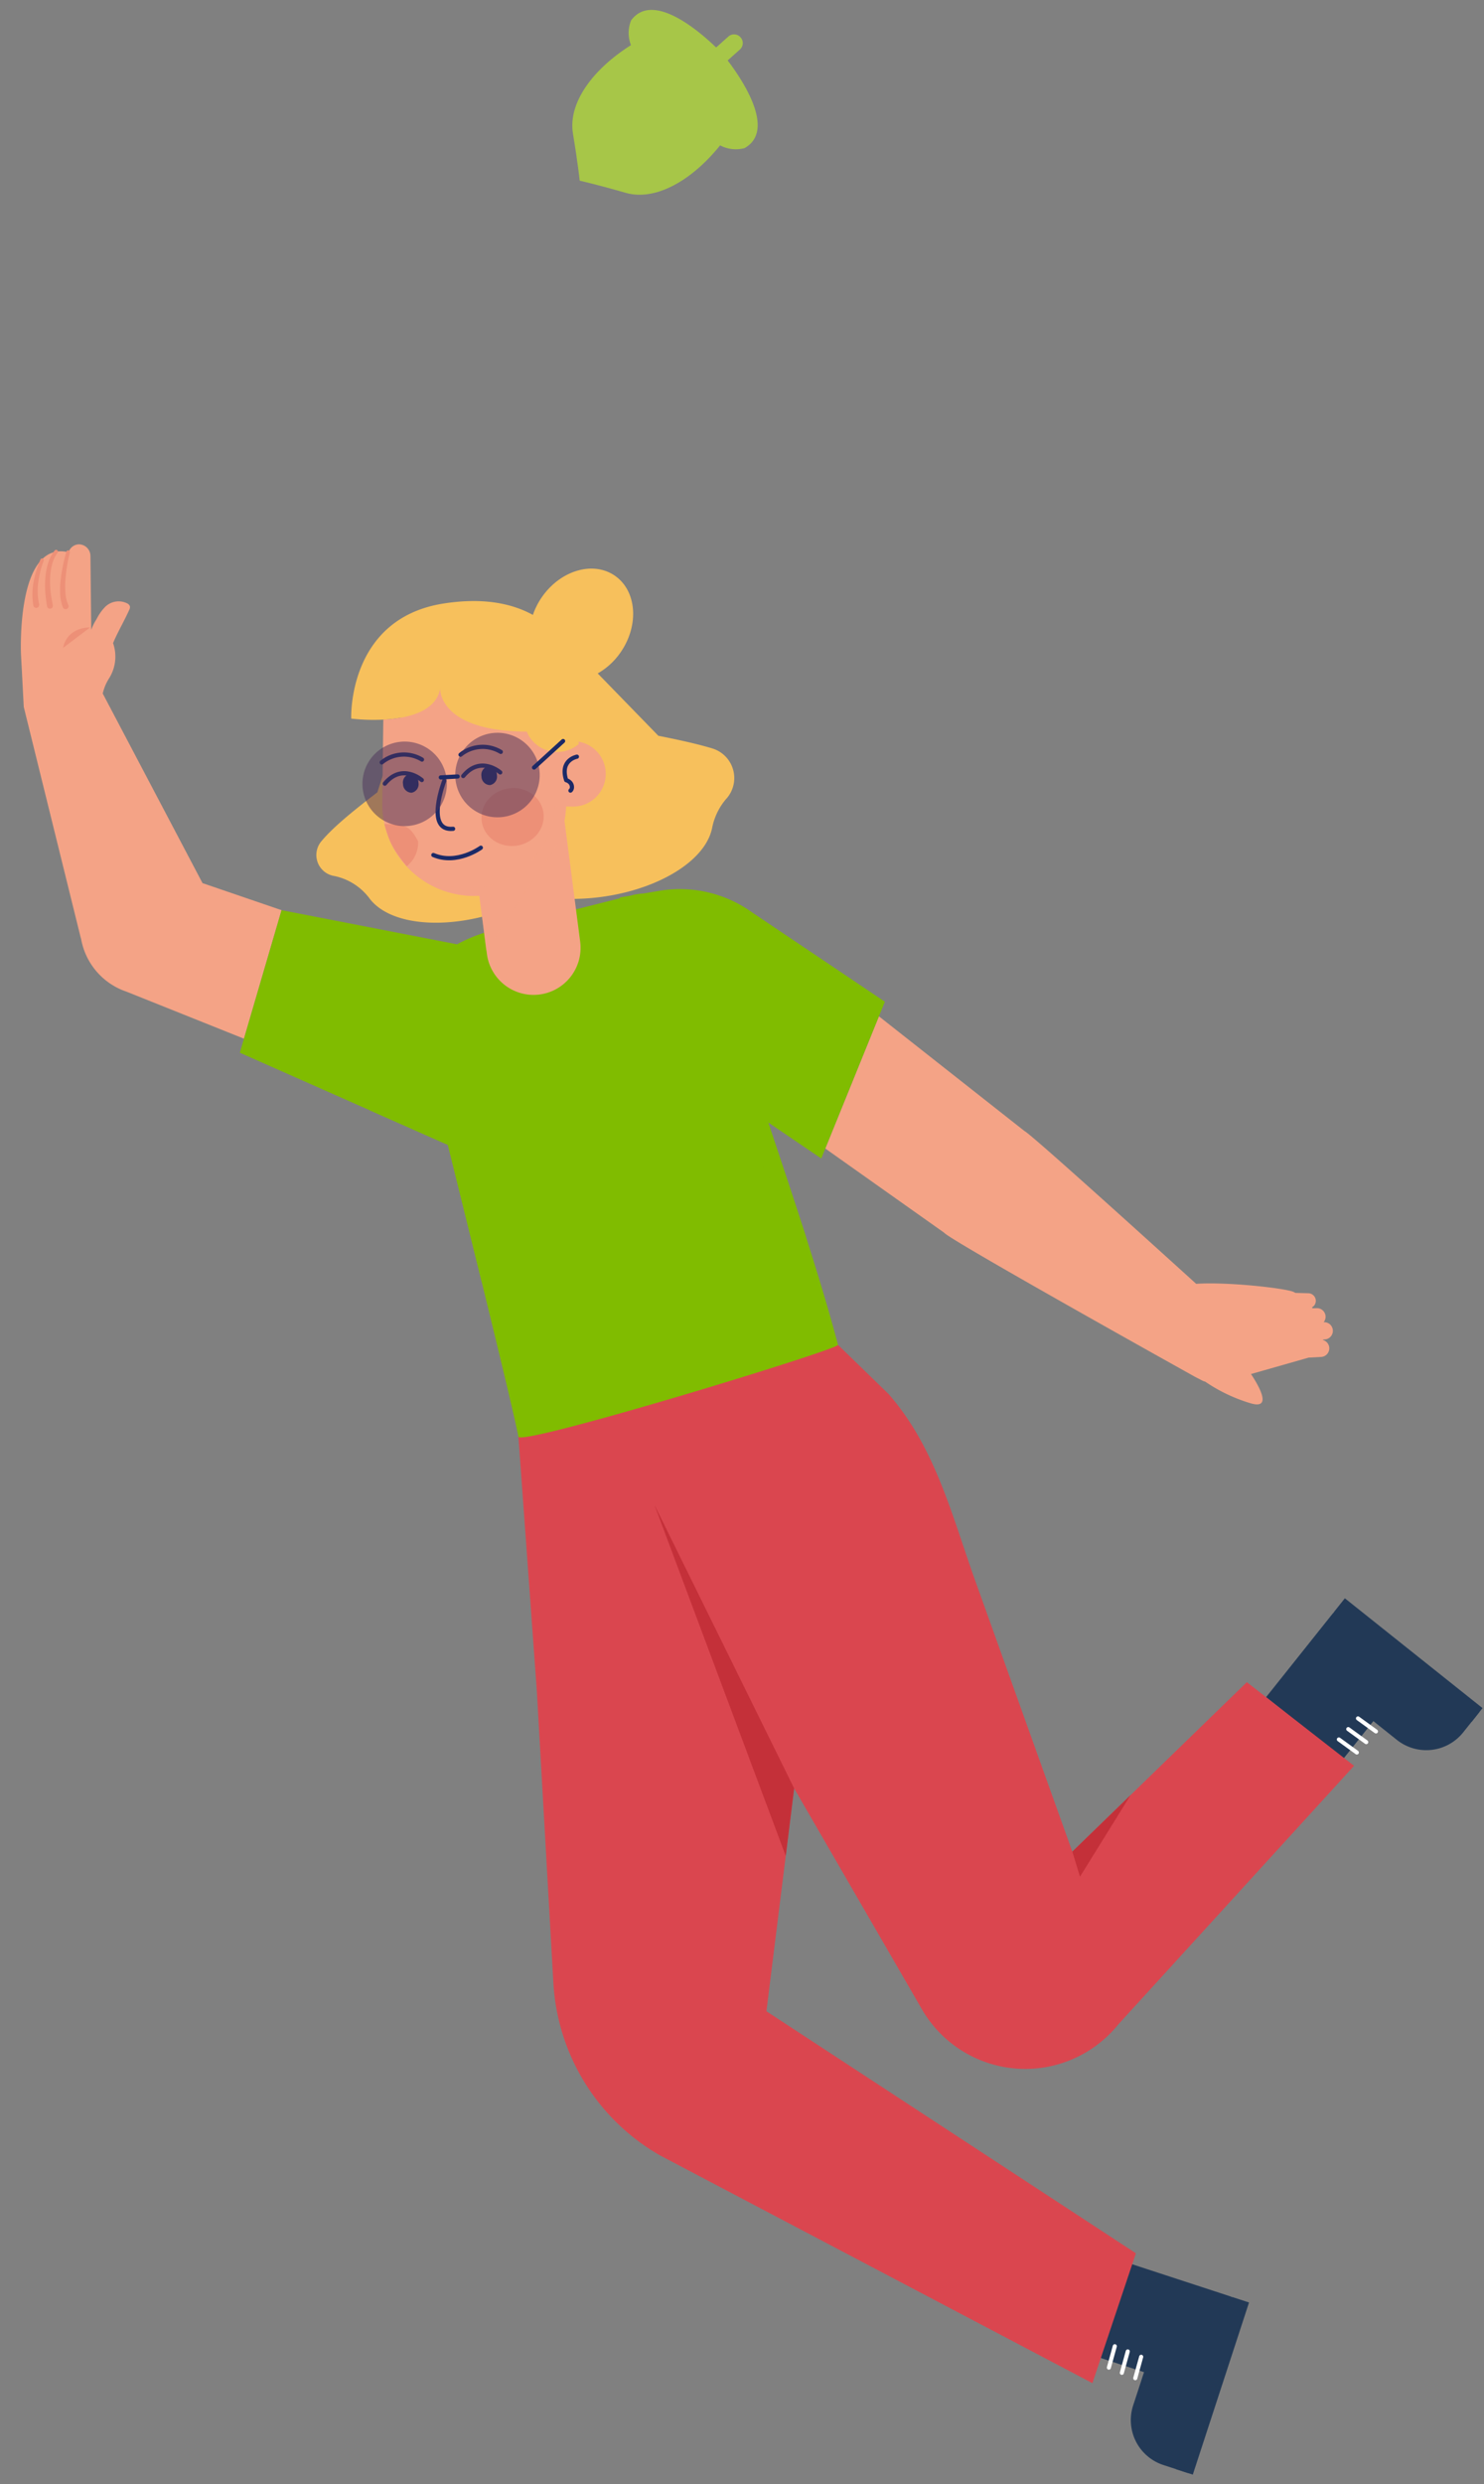 <svg xmlns="http://www.w3.org/2000/svg" width="273.268" height="457.033" viewBox="0 0 273.268 457.033">
  <rect x="0" y="0" width="273.268" height="457.033" fill="#808080" stroke="none"/>
  <g id="Group_2557" data-name="Group 2557" transform="translate(-1481.986 -343.609)">
    <g id="Group_1813" data-name="Group 1813" transform="translate(-9440 -11602)">
      <g id="Group_1689" data-name="Group 1689" transform="translate(11121.688 12363.297) rotate(-9)">
        <g id="Group_1688" data-name="Group 1688" transform="translate(0 0)">
          <path id="Path_1573" data-name="Path 1573" d="M25.68,8.9,8.288,0,0,16.194l7.893,4.039L4.96,25.963a8.693,8.693,0,0,0,3.779,11.7l4.246,2.173,6.895-13.469h0l7.015-13.708A2.794,2.794,0,0,0,25.68,8.9Z" fill="#223956"/>
          <rect id="Rectangle_1035" data-name="Rectangle 1035" width="33.322" height="3.235" transform="translate(28.996 10.598) rotate(117.103)" fill="#223956"/>
          <line id="Line_138" data-name="Line 138" y1="3.721" x2="1.693" transform="translate(1.631 14.678)" fill="none" stroke="#fff" stroke-linecap="round" stroke-linejoin="round" stroke-width="0.75"/>
          <line id="Line_139" data-name="Line 139" y1="3.721" x2="1.693" transform="translate(3.84 15.995)" fill="none" stroke="#fff" stroke-linecap="round" stroke-linejoin="round" stroke-width="0.75"/>
          <line id="Line_140" data-name="Line 140" y1="3.721" x2="1.693" transform="translate(6.127 17.359)" fill="none" stroke="#fff" stroke-linecap="round" stroke-linejoin="round" stroke-width="0.75"/>
        </g>
        <path id="Path_1574" data-name="Path 1574" d="M7.735,3.868A3.868,3.868,0,1,1,3.868,0,3.868,3.868,0,0,1,7.735,3.868Z" transform="translate(12.012 8.174)" fill="#223956"/>
      </g>
      <g id="Group_1690" data-name="Group 1690" transform="translate(11152.674 12242.354) rotate(-9)">
        <path id="Path_1575" data-name="Path 1575" d="M26.884,10.228h0L18.366.909A2.793,2.793,0,0,0,14.419.732L0,13.913,12.274,27.34l6.544-5.982,3.731,4.082a8.694,8.694,0,0,0,12.283.551l3.521-3.218Z" transform="translate(0 1.782)" fill="#223956"/>
        <rect id="Rectangle_1036" data-name="Rectangle 1036" width="32.415" height="3.235" transform="matrix(0.675, 0.738, -0.738, 0.675, 17.169, 0)" fill="#223956"/>
        <line id="Line_141" data-name="Line 141" x1="2.894" y1="2.887" transform="translate(12.016 25.479)" fill="none" stroke="#fff" stroke-linecap="round" stroke-linejoin="round" stroke-width="0.75"/>
        <line id="Line_142" data-name="Line 142" x1="2.894" y1="2.887" transform="translate(14.023 23.869)" fill="none" stroke="#fff" stroke-linecap="round" stroke-linejoin="round" stroke-width="0.75"/>
        <line id="Line_143" data-name="Line 143" x1="2.894" y1="2.887" transform="translate(16.099 22.203)" fill="none" stroke="#fff" stroke-linecap="round" stroke-linejoin="round" stroke-width="0.75"/>
        <path id="Path_1576" data-name="Path 1576" d="M7.735,3.868A3.868,3.868,0,1,1,3.868,0,3.867,3.867,0,0,1,7.735,3.868Z" transform="translate(9.58 9.761)" fill="#223956"/>
      </g>
      <g id="Group_1691" data-name="Group 1691" transform="translate(11006.084 12199.298) rotate(-9)">
        <path id="Path_1577" data-name="Path 1577" d="M66.466,127.956a22,22,0,0,0,35.288,8.4l50.317-40.193L134.979,77.879l-36.62,25.768L88.393,51.06c-2.324-12.581-3.46-25.027-10.276-35.855L66.73,0,19.037,4.776l-8.559-3.3-4.9,57.722L.2,112.566a39.071,39.071,0,0,0,14.441,34.407l72.076,53.834,11.645-22.344L38.131,123.837,49.585,84.129Z" transform="translate(0 0)" fill="#da464f"/>
        <path id="Path_1578" data-name="Path 1578" d="M0,0,13.782,67.6l3.471-12.033Z" transform="translate(32.333 28.567)" fill="#c43039"/>
      </g>
      <path id="Path_1579" data-name="Path 1579" d="M0,8.61l.674,4.77L12.236,0Z" transform="translate(11118.1 12277.777) rotate(-9)" fill="#c43039"/>
      <path id="Path_1580" data-name="Path 1580" d="M85.635,68.4h0a1.575,1.575,0,0,0,.525-.976,1.594,1.594,0,0,0-1.373-1.779l-.706-.091c-.033-.024-.056-.047-.09-.071l-.058-.11a1.394,1.394,0,0,0,.894-1.038,1.414,1.414,0,0,0-1.132-1.643l-2.338-.433c-.122-.089-.24-.186-.368-.264-1.527-.928-11.7-3.727-17.432-4.248,0,0-25.68-31.989-26.8-32.683L13.559,0,0,22.476,19.207,41.211c.735,1.456,41.243,33.228,41.243,33.228v.01l.286.21h0l1.2.884a3.034,3.034,0,0,0,.456.248,30.193,30.193,0,0,0,7.669,5.253c3.686,1.738,2.077-2.69.878-5.322L81.89,74.4l2.293.236a1.584,1.584,0,0,0,.761-3.044c.059-.016.116-.035.177-.054l.19.02a1.589,1.589,0,1,0,.324-3.161Z" transform="translate(11070.439 12134.715) rotate(-9)" fill="#f4a386"/>
      <g id="Group_1699" data-name="Group 1699" transform="translate(10921.986 12048.042) rotate(-9)">
        <path id="Path_1581" data-name="Path 1581" d="M27.439,65.141,14.75,27.813a8.849,8.849,0,0,1,1.635-2.628,7.5,7.5,0,0,0,1.693-6.235c1.183-1.918,2.661-3.672,3.892-5.565a1.04,1.04,0,0,0,.235-.643,1.011,1.011,0,0,0-.468-.642,3.524,3.524,0,0,0-4.225.172,8.816,8.816,0,0,0-1.746,1.849A9.619,9.619,0,0,0,14.494,15.9L16.469,2.49A2.145,2.145,0,0,0,14.725.021a2.031,2.031,0,0,0-1.551.421,2.211,2.211,0,0,0-.641.831l-.02-.146C3.339-2.52,1.009,18.344,1.009,18.344L0,27.976,3.711,71.5c.01.075.028.146.039.22a12.565,12.565,0,0,0,6.735,10.953L30.5,94.607,41.037,72.334ZM14.465,16.1v0h0Z" transform="translate(0 0)" fill="#f4a386"/>
        <g id="Group_1697" data-name="Group 1697" transform="translate(4.66 0.356)">
          <g id="Group_1693" data-name="Group 1693" transform="translate(4.176 15.002)">
            <path id="Path_1582" data-name="Path 1582" d="M5.512.085S1.472-.783,0,3.027" transform="translate(0 0)" fill="#ed9077"/>
          </g>
          <g id="Group_1694" data-name="Group 1694" transform="translate(5.155 0.45)">
            <path id="Path_1583" data-name="Path 1583" d="M2.994.458a30.639,30.639,0,0,0-1.549,4.72,15.116,15.116,0,0,0-.393,2.414A6.587,6.587,0,0,0,1.212,9.9l0,.008a.544.544,0,1,1-1.043.308l-.007-.025A7.577,7.577,0,0,1,.08,7.5,16.059,16.059,0,0,1,.607,4.962,31.363,31.363,0,0,1,2.405.187.324.324,0,0,1,3,.447Z" transform="translate(0 0)" fill="#ed9077"/>
          </g>
          <g id="Group_1695" data-name="Group 1695" transform="translate(2.47 0)">
            <path id="Path_1584" data-name="Path 1584" d="M3.413.616A6.3,6.3,0,0,0,2.1,2.6a11.285,11.285,0,0,0-.728,2.363,17.3,17.3,0,0,0-.306,2.474c-.037.835-.023,1.671.02,2.508v.012A.543.543,0,0,1,0,10.016V9.994C-.007,9.12.014,8.246.088,7.373a18.072,18.072,0,0,1,.429-2.6,11.974,11.974,0,0,1,.882-2.5A6.841,6.841,0,0,1,3,.082a.336.336,0,0,1,.45.5Z" transform="translate(0)" fill="#ed9077"/>
          </g>
          <g id="Group_1696" data-name="Group 1696" transform="translate(0 1.148)">
            <path id="Path_1585" data-name="Path 1585" d="M3.162.488a17.519,17.519,0,0,0-1.6,3.775,11.441,11.441,0,0,0-.477,3.979v.01A.543.543,0,0,1,0,8.332V8.3A12.362,12.362,0,0,1,.744,4,18.2,18.2,0,0,1,2.63.144a.317.317,0,0,1,.541.329Z" transform="translate(0 0)" fill="#ed9077"/>
          </g>
        </g>
      </g>
      <g id="Group_1701" data-name="Group 1701" transform="translate(10962.288 12114.895) rotate(-9)">
        <g id="Group_1700" data-name="Group 1700" transform="translate(0 0)">
          <path id="Path_1586" data-name="Path 1586" d="M97.228,13.981A22.754,22.754,0,0,0,80.982,7.369l-3,.028a10.909,10.909,0,0,0-2.03-.026l-.543.049-1.834.016.028.147-1.481.134L50.085,9.7a28.4,28.4,0,0,0-7.465,1.564v-.009L11.69,0,1.149,22.272,0,24.7,35.184,47.443c1.689,19.445,4.264,49.683,4.429,55.051.059,1.885,60.853-6.635,60.769-7.473-1.38-13.777-4.7-32.941-6.295-42.432l8.612,8.075,1.021-1.692,13.559-22.476,1.5-2.48Z" fill="#80bc00"/>
        </g>
        <path id="Path_1587" data-name="Path 1587" d="M0,0,16.642,4.981,15.546,34.6,13.325,8.614Z" transform="translate(21.859 38.829)" fill="#80bc00"/>
        <path id="Path_1588" data-name="Path 1588" d="M5.37,10.791,0,0V11.068L8.965,32.781Z" transform="translate(88.717 41.797)" fill="#80bc00"/>
      </g>
      <path id="Path_1663" data-name="Path 1663" d="M75.247,36.318c-2.427-1.188-5.555-2.432-9.55-3.906l-9.23-13.075a12.867,12.867,0,0,0,4.847-3.257c4.14-4.406,4.61-10.691,1.049-14.038S52.559-.448,48.418,3.959a13.241,13.241,0,0,0-2.056,2.877C42.824,4.1,37.763,2.219,30.5,2.192,12.471,2.124,10.333,20.448,10.333,20.448a36.662,36.662,0,0,0,5.807,1.109,25.777,25.777,0,0,0,3.39.152L12.968,34.591C7.4,37.611,3.653,39.854,1.274,41.966a3.914,3.914,0,0,0,1.467,6.6A10.806,10.806,0,0,1,8.56,53.792c3.826,6.793,18.308,8.729,30.963,3.9l-.124.485c14.083,4.525,30.352.5,33.4-7.388a11.672,11.672,0,0,1,3.37-4.908A5.693,5.693,0,0,0,75.247,36.318Z" transform="translate(10973.255 12059.243) rotate(-9)" fill="#f7c05c"/>
      <path id="Path_1664" data-name="Path 1664" d="M0,0" transform="translate(11000.658 12083.061) rotate(-9)" fill="none" stroke="#fb8e77" stroke-linecap="round" stroke-miterlimit="10" stroke-width="1"/>
      <g id="Group_1767" data-name="Group 1767" transform="translate(10989.152 12074.514) rotate(-9)">
        <g id="Group_1703" data-name="Group 1703" transform="translate(0 0)">
          <path id="Path_1591" data-name="Path 1591" d="M37.706,13.617l-.052.457,0,0a6.126,6.126,0,0,1-8.8-2.874,6.548,6.548,0,0,1-.272-.9C12.5,7.693,14.059,0,14.059,0,12.6,4.123,7.169,4.45,2.828,3.987L.245,19.075A16.926,16.926,0,0,0,14.074,38.614c.386.066.768.1,1.152.139l-.3,10.779a8.661,8.661,0,0,0,17.316.489l.632-22.448a16.929,16.929,0,0,0,.688-2.539h0l1.2.205a6.013,6.013,0,0,0,2.949-11.621Z" fill="#f4a386"/>
        </g>
        <path id="Path_1592" data-name="Path 1592" d="M13.286,33.538A15.888,15.888,0,0,1,.306,15.2L2.907,0h0L.245,15.553A16.926,16.926,0,0,0,14.074,35.092c.384.066.768.1,1.151.138L14.9,45.4,28.2,31.032l-.016,0a16.837,16.837,0,0,0,5.374-9.525l-2.067-.353A15.874,15.874,0,0,1,13.286,33.538Z" transform="translate(0 3.522)" fill="#f4a386" opacity="0.46"/>
      </g>
      <g id="Group_1768" data-name="Group 1768" transform="translate(10987.607 12083.359) rotate(-9)">
        <g id="Group_434" data-name="Group 434" transform="translate(4.165 5.789)">
          <path id="Path_588" data-name="Path 588" d="M0,1.65A1.6,1.6,0,0,0,1.322,3.469,1.6,1.6,0,0,0,2.849,1.821,1.6,1.6,0,0,0,1.531,0,1.605,1.605,0,0,0,0,1.65Z" transform="translate(3.308 0.334)" fill="#1c2a67"/>
          <path id="Path_589" data-name="Path 589" d="M6.837,1.791S3.764-1.952,0,1.384" transform="translate(0 0)" fill="none" stroke="#1c2a67" stroke-linecap="round" stroke-linejoin="round" stroke-width="0.773"/>
        </g>
        <g id="Group_435" data-name="Group 435" transform="translate(18.648 6.661)">
          <path id="Path_590" data-name="Path 590" d="M0,1.65A1.6,1.6,0,0,0,1.322,3.469,1.6,1.6,0,0,0,2.848,1.821,1.6,1.6,0,0,0,1.53,0,1.6,1.6,0,0,0,0,1.65Z" transform="translate(3.308 0.335)" fill="#1c2a67"/>
          <path id="Path_591" data-name="Path 591" d="M6.836,1.792S3.763-1.953,0,1.385" transform="translate(0 0)" fill="none" stroke="#1c2a67" stroke-linecap="round" stroke-linejoin="round" stroke-width="0.773"/>
        </g>
        <path id="Path_592" data-name="Path 592" d="M2.175,0S-2.868,8.675,2.4,8.991" transform="translate(12.891 8.35)" fill="none" stroke="#1c2a67" stroke-linecap="round" stroke-linejoin="round" stroke-width="0.773"/>
        <g id="Group_436" data-name="Group 436" transform="translate(2.927 11.583)">
          <path id="Path_594" data-name="Path 594" d="M5.638,4.081A5.512,5.512,0,0,1,2.847,8.32C.842,4.735.433,3.736,0,0,3.875.746,4.5.95,5.638,4.081Z" transform="translate(0 2.909)" fill="#ed9077"/>
          <ellipse id="Ellipse_100" data-name="Ellipse 100" cx="5.738" cy="5.328" rx="5.738" ry="5.328" transform="translate(17.784 0)" fill="#ed9077"/>
        </g>
        <path id="Path_595" data-name="Path 595" d="M2.708,0S-.548.07.081,3.958c1.1.53,1.025,1.72.476,2.019" transform="translate(37.176 7.803)" fill="none" stroke="#1c2a67" stroke-linecap="round" stroke-linejoin="round" stroke-width="0.773"/>
        <path id="Path_596" data-name="Path 596" d="M7.4,1.506A6.466,6.466,0,0,0,0,.862" transform="translate(18.776 3.232)" fill="none" stroke="#1c2a67" stroke-linecap="round" stroke-linejoin="round" stroke-width="0.773"/>
        <path id="Path_597" data-name="Path 597" d="M7.4,1.506A6.464,6.464,0,0,0,0,.862" transform="translate(4.223 2.358)" fill="none" stroke="#1c2a67" stroke-linecap="round" stroke-linejoin="round" stroke-width="0.773"/>
        <path id="Path_1660" data-name="Path 1660" d="M8.849.043S4.017,2.537,0,0" transform="translate(10.942 21.533)" fill="none" stroke="#1c2a67" stroke-linecap="round" stroke-linejoin="round" stroke-width="0.773"/>
        <g id="Group_1762" data-name="Group 1762" transform="translate(0 0)">
          <path id="Path_604" data-name="Path 604" d="M15.476,6.716A7.774,7.774,0,1,1,6.715.073,7.774,7.774,0,0,1,15.476,6.716Z" transform="translate(17.134 1.077)" fill="#4b3158" opacity="0.5"/>
          <path id="Path_605" data-name="Path 605" d="M15.476,6.715A7.774,7.774,0,1,1,6.716.074,7.774,7.774,0,0,1,15.476,6.715Z" fill="#4b3158" opacity="0.5"/>
          <line id="Line_50" data-name="Line 50" x2="3.09" y2="0.313" transform="translate(14.536 7.651)" fill="none" stroke="#1c2a67" stroke-linecap="round" stroke-linejoin="round" stroke-width="0.773"/>
          <line id="Line_51" data-name="Line 51" x1="6.047" y2="3.978" transform="translate(31.776 4.563)" fill="none" stroke="#1c2a67" stroke-linecap="round" stroke-linejoin="round" stroke-width="0.773"/>
        </g>
      </g>
    </g>
    <g id="Group_1777" data-name="Group 1777" transform="matrix(0.995, -0.105, 0.105, 0.995, 1585.257, 347.166)">
      <path id="Path_95" data-name="Path 95" d="M8.539,27.039c5.184,2.1,12.3-.86,18.391-7.066L19.76,9.99,12.6,0C4.769,3.777-.311,9.573.015,15.154c.346,5.92.326,8.772.326,8.772S3.043,24.819,8.539,27.039Z" transform="translate(0 5.945)" fill="#a7c648"/>
      <path id="Path_96" data-name="Path 96" d="M.237,6.114,7.4,16.1l7.17,9.99V26.1a6.181,6.181,0,0,0,4.455,1c6.2-2.67.827-12.7-1.4-16.359L20.074,8.98a1.583,1.583,0,0,0,.364-2.208l-.019-.026a1.576,1.576,0,0,0-2.207-.358L15.763,8.146C13.008,4.857,5.226-3.439.713,1.569A6.2,6.2,0,0,0,.231,6.114Z" transform="translate(12.118 0)" fill="#a7c648"/>
    </g>
  </g>
</svg>

